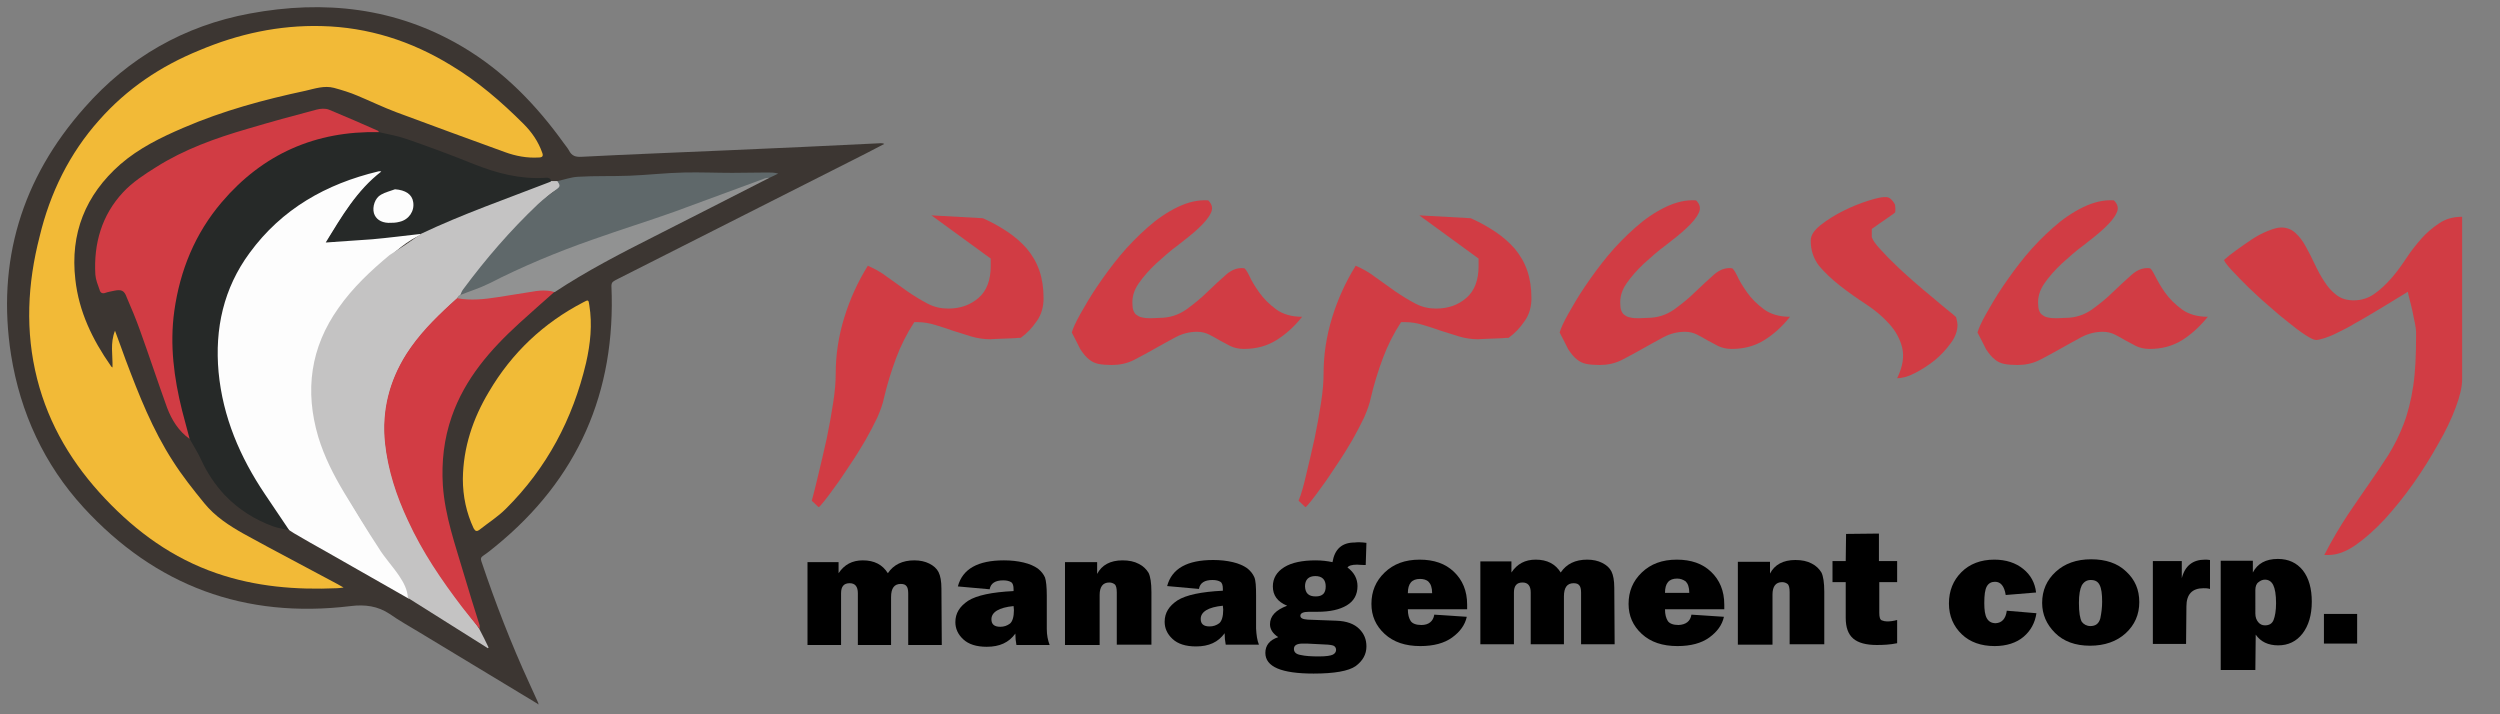 <?xml version="1.0" encoding="utf-8"?>
<!-- Generator: Adobe Illustrator 22.0.1, SVG Export Plug-In . SVG Version: 6.00 Build 0)  -->
<svg version="1.1" id="Layer_1" xmlns="http://www.w3.org/2000/svg" xmlns:xlink="http://www.w3.org/1999/xlink" x="0px" y="0px"
	 viewBox="0 0 700 200" style="enable-background:new 0 0 700 200;" xml:space="preserve">
<rect x="0" y="0" width="700" height="200" fill="#808080" stroke="none"/>
<style type="text/css">
	.st0{fill:#3C3632;}
	.st1{fill:#F2BA37;}
	.st2{fill:#FDFDFD;}
	.st3{fill:#262928;}
	.st4{fill:#C4C3C3;}
	.st5{fill:#D13C44;}
	.st6{fill:#D23C44;}
	.st7{fill:#F1BB37;}
	.st8{fill:#5F686A;}
	.st9{fill:#919292;}
	.st10{fill:#AF9A9B;}
</style>
<g>
	<path class="st0" d="M150.6,197.1c-11-6.7-22.1-13.3-33.1-20c-2.8-1.7-5.7-3.3-8.4-5.2c-3.3-2.2-6.9-2.7-10.9-2.2
		c-29.6,3.6-54.6-5.6-74.8-27.6C12.4,130.1,5.7,115.6,3.1,99.4C-1,73.2,6.1,49.9,23.7,30.1C36,16.1,51.6,7.2,69.9,3.8
		c20.9-3.9,41-1.7,59.6,9.3c11.5,6.8,20.6,16.2,28.3,26.9c0.5,0.7,1.1,1.4,1.5,2.1c0.8,1.6,1.9,1.9,3.6,1.8
		c13.5-0.7,27-1.2,40.5-1.8c14.4-0.6,28.8-1.3,43.2-2c0.3,0,0.6,0,1,0.2c-1.7,0.9-3.3,1.7-5,2.6c-23.4,11.8-46.8,23.7-70.2,35.5
		c-0.7,0.4-1.2,0.6-1.2,1.7c1.3,29.7-9.4,54.1-32.5,72.9c-1.1,0.9-2.2,1.8-3.4,2.6c-0.6,0.4-0.8,0.8-0.5,1.6
		c3.9,11.6,8.3,23,13.4,34.1c0.8,1.8,1.7,3.7,2.5,5.5C150.7,197,150.7,197,150.6,197.1z"/>
	<path class="st0" d="M150.7,196.9c0,0.1,0.1,0.2,0.1,0.3c-0.1,0-0.2,0-0.3-0.1C150.6,197,150.7,196.9,150.7,196.9z"/>
	<path class="st1" d="M31.5,102.9c0.1-3.5-0.7-6.8,0.7-10.3c1.1,2.9,2,5.5,3,8.2c3.7,9.8,7.5,19.5,13.2,28.3c2.6,4.1,5.7,8,8.8,11.8
		c3,3.7,7,6.3,11.1,8.6c8.7,4.8,17.6,9.4,26.3,14.1c0.4,0.2,0.8,0.5,1.6,0.9c-0.8,0.1-1.3,0.2-1.8,0.2c-11.5,0.5-22.8-0.4-33.8-4.2
		c-12.2-4.2-22.3-11.5-31.1-20.8c-9.1-9.6-15.8-20.6-19.1-33.6c-3.4-13.4-2.7-26.7,0.7-39.9C14,54.1,19.4,43,27.8,33.6
		c7.8-8.8,17.2-15.1,28-19.5C66.7,9.5,78.1,7,90,7.3c13.1,0.3,25.2,4.2,36.3,11c7.5,4.5,14.1,10.2,20.3,16.4c2.3,2.3,4.1,4.9,5.2,8
		c0.4,1,0.1,1.4-1,1.4c-3.2,0.2-6.4-0.4-9.4-1.5c-10.2-3.7-20.3-7.4-30.5-11.2c-3.7-1.4-7.2-3.1-10.8-4.6c-2.1-0.9-4.4-1.6-6.6-2.2
		c-2.7-0.7-5.3,0.2-7.9,0.8C73.9,27.9,62.4,31,51.3,35.8c-6.3,2.7-12.4,5.7-17.6,10.2c-9.8,8.6-14.1,19.4-12.6,32.3
		c1,9,4.8,16.8,9.9,24.1C31.1,102.6,31.2,102.7,31.5,102.9z"/>
	<path class="st2" d="M114.4,167.6c-7.7-4.4-15.3-8.7-23-13.1c-3-1.7-6.1-3.4-9.1-5.2c-0.5-0.3-0.9-0.6-1.4-0.9
		c-0.8-0.3-1-1-1.4-1.6c-4.1-5.9-8.2-11.8-11.5-18.3c-3.9-7.6-6.3-15.6-7.1-24.1c-0.8-8.2,0-16.1,3.1-23.8
		c2.2-5.5,5.3-10.3,9.3-14.7c8.7-9.5,19.5-15.2,31.8-18.3c0.2,0,0.3-0.1,0.5-0.1c0.5,0,1-0.2,1.2,0.4c0.2,0.5-0.3,0.8-0.6,1
		c-6.2,4.7-10,11.2-14,17.6c-0.1,0.2-0.2,0.4-0.1,0.7c2,0,4.1-0.3,6.1-0.5c1.2-0.1,2.3-0.2,3.5-0.2c4.8,0,9.6-0.4,14.3-1.3
		c0.5-0.1,1.1-0.3,1.6,0c0.3,0.7-0.3,0.8-0.7,1c-4.4,2.2-7.7,5.7-11.4,8.9c-4,3.5-7.6,7.4-10.6,11.8c-4.5,6.6-7.2,13.8-7.3,22
		c0,7.4,1.7,14.4,4.9,21c4.1,8.4,9,16.4,14.3,24.1c1.5,2.2,3.4,4.1,4.9,6.4c1.1,1.7,2,3.4,2.6,5.3
		C114.7,166.5,114.9,167.1,114.4,167.6z"/>
	<path class="st3" d="M117.8,65.5c-4.5,0.5-9.1,1.1-13.6,1.5c-3.8,0.3-7.7,0.5-11.5,0.8c-0.4,0-0.8,0.1-1.5,0.1
		c4.5-7.3,8.7-14.6,15.6-19.9c-0.3,0-0.6-0.1-0.9,0c-14.6,3.5-27,10.5-36,22.8c-7.3,9.9-9.8,21.2-8.7,33.4c1.2,12.6,6,23.8,13,34.2
		c2.3,3.4,4.5,6.7,6.8,10.1c-1.5-0.4-3.1-0.6-4.5-1.1c-5.2-1.9-9.8-4.8-13.6-8.8c-2.7-2.9-4.9-6.2-6.6-9.9c-0.9-2-2.1-3.8-3.2-5.8
		c-0.9-1.1-1.1-2.4-1.4-3.7c-1.3-5.2-2.7-10.5-3.3-15.8c-1.3-11.5,0.1-22.7,4.9-33.4c4.1-9,10.1-16.6,18-22.5
		C79,41.6,87.7,38.3,97.2,37c2.4-0.3,4.9-0.4,7.4-0.3c0.5,0,1,0,1.5,0.3c2.7,0.6,5.4,1.1,8,2c6.3,2.2,12.5,4.5,18.7,7
		c6.3,2.5,12.8,4.2,19.7,3.8c0.8-0.1,1.7-0.1,1.9,1.1c-0.2,0.8-1,0.8-1.5,1c-7.7,3-15.4,5.8-23,8.8c-3.4,1.4-6.7,2.8-10,4.4
		C119.1,65.4,118.5,65.7,117.8,65.5z"/>
	<path class="st4" d="M117.8,65.5c11.8-5.6,24.2-9.9,36.3-14.6c0.1,0,0.1-0.1,0.2-0.2c0.6,0,1.2,0,1.8,0c1.1,1,1.1,1.8-0.1,2.4
		c-2,1-3.4,2.6-5,4.1c-7.6,7.3-14.6,15.2-20.9,23.7c-0.3,0.5-0.7,0.9-0.9,1.4c-0.1,0.1-0.1,0.2-0.2,0.3c-0.1,0.1-0.2,0.2-0.3,0.2
		c-0.3,0.2-0.4,0.5-0.7,0.8c-2.7,2.4-5.3,5-7.8,7.6c-5.2,5.5-9.2,11.6-11.2,19c-1.6,5.9-1.6,11.8-0.5,17.7c1.5,8.1,4.6,15.7,8.5,23
		c4.5,8.3,10.1,15.9,15.9,23.3c0.5,0.6,0.9,1.3,1.3,1.9c0.9,1.7,1.8,3.5,2.6,5.2c-0.1,0.1-0.2,0.2-0.2,0.2
		c-7.5-4.7-14.9-9.4-22.4-14.1c-0.1-2.3-1.2-4.3-2.4-6.1c-1.8-2.7-4.1-5.1-5.8-7.9c-3.3-5-6.4-10.2-9.6-15.4c-3-5-5.6-10.1-7.3-15.7
		c-3.8-12.9-2.2-25,5.7-36.1c4-5.7,9-10.4,14.3-14.8C112.1,69.5,115,67.6,117.8,65.5z"/>
	<path class="st5" d="M106.1,37c-17.7-0.4-32.5,6.1-44,19.6c-7.5,8.8-11.7,19.1-13.3,30.5c-1.3,9.5-0.1,18.7,2.2,27.9
		c0.7,2.6,1.4,5.2,2.1,7.9c-3.1-2.2-5-5.3-6.3-8.7c-2.6-7.2-5-14.5-7.6-21.7c-1.1-3.1-2.4-6.2-3.7-9.2C34.8,81.3,34,81,32,81.4
		c-0.8,0.2-1.7,0.3-2.5,0.6c-0.8,0.3-1.4,0-1.6-0.8c-0.5-1.4-1.1-2.9-1.2-4.3c-0.5-8.7,1.8-16.7,7.8-23.1c2.6-2.8,6-5,9.2-7
		c7.9-5,16.6-8.1,25.5-10.7c6.4-1.9,12.9-3.7,19.4-5.4c1.1-0.3,2.5-0.4,3.5,0c4.6,1.9,9.2,3.9,13.7,5.9C106,36.7,106,36.9,106.1,37z
		"/>
	<path class="st6" d="M134.4,176.2c-1.7-2.1-3.4-4.1-5-6.2c-5.8-7.6-11.1-15.4-15.1-24.1c-3.3-7-5.7-14.3-6.5-22
		c-0.9-8.9,1.2-17.2,6-24.8c3.4-5.3,7.7-9.7,12.3-13.9c0.7-0.6,1.4-1.3,2.1-1.9c0.3-0.2,0.6-0.2,1-0.2c4.3,0.4,8.5-0.1,12.7-1
		c2.8-0.6,5.6-1.1,8.4-1.3c1.4,0,2.7,0,4.1,0c0.5,0.1,1,0,1.1,0.7c-3.4,3-6.8,6-10.1,9c-8.1,7.4-15.2,15.5-18.9,26.1
		c-2.2,6.3-2.9,12.7-2.5,19.3c0.6,8.7,3.5,16.7,5.9,24.9c1.4,4.8,2.9,9.5,4.4,14.3C134.3,175.7,134.3,176,134.4,176.2z"/>
	<path class="st7" d="M129.6,134.1c0.1-8.8,2.8-16.9,7.3-24.4c6.4-10.9,15.3-19.3,26.5-25.1c1.3-0.7,1.4-0.7,1.6,0.8
		c0.9,5.5,0.3,10.9-0.9,16.2c-3.7,15.7-11,29.5-22.5,40.9c-2.2,2.2-4.9,3.9-7.3,5.8c-0.8,0.6-1.2,0.5-1.7-0.4
		C130.6,143.6,129.6,139,129.6,134.1z"/>
	<path class="st8" d="M128.9,82.6c0.2-0.5,0.4-1.1,0.8-1.6c6.3-8.5,13.2-16.5,20.9-23.8c1.7-1.6,3.6-3,5.5-4.4
		c1.1-0.8,0.3-1.4,0-2.1c1.9-0.4,3.8-1.1,5.7-1.2c4.8-0.3,9.6-0.1,14.5-0.3c5.1-0.2,10.2-0.8,15.3-0.9c4.5-0.1,9,0.1,13.4,0.1
		c3.3,0,6.6-0.1,9.9-0.1c1,0,1.9,0,3,0.3c-0.8,0.4-1.6,0.8-2.5,1.2c-2.4,0.7-4.7,1.8-6.9,2.8c-5.3,2.3-10.7,4-16.2,5.9
		c-9.6,3.3-19.3,6.4-28.8,9.9c-9.4,3.4-18.5,7.3-27.4,11.9c-1.9,1-4,1.6-6,2.4C129.7,82.8,129.3,83,128.9,82.6z"/>
	<path class="st9" d="M128.9,82.6c2.7-1.1,5.4-1.9,8-3.2c9.4-4.8,19-8.8,29-12.3c7.6-2.7,15.3-5.1,22.9-7.8c8.5-3.1,17-6.3,25.5-9.4
		c0.3-0.1,0.8-0.1,1.1-0.1c-10.7,5.5-21.4,10.9-32.2,16.4c-9.5,4.8-19,9.7-27.9,15.6c-0.4-0.1-0.7-0.2-1.1-0.3
		c-1.4-0.2-2.7-0.2-4.1,0c-3.6,0.6-7.1,1.1-10.7,1.7c-3.8,0.6-7.6,1-11.4,0.3c0.2-0.3,0.3-0.5,0.5-0.8
		C128.7,82.7,128.8,82.8,128.9,82.6L128.9,82.6z"/>
	<path class="st2" d="M110.6,53c2.9,0.2,4.8,1.4,5.1,3.6c0.4,2.5-1.2,4.9-3.8,5.5c-1,0.3-2.1,0.3-3.2,0.3c-2.1-0.1-3.5-1.1-4-2.7
		c-0.5-1.8,0.3-4.3,2-5.2C107.9,53.8,109.3,53.5,110.6,53z"/>
	<path class="st8" d="M128.9,82.6c-0.1,0-0.2,0-0.3,0C128.7,82.6,128.8,82.6,128.9,82.6z"/>
	<path class="st10" d="M150.2,81.3c1.4,0,2.7,0,4.1,0C152.9,81.3,151.6,81.3,150.2,81.3z"/>
</g>
<g>
	<path class="st5" d="M229.2,132.6c0.8-3.2,1.5-6.4,2.3-9.9c0.7-3.4,1.3-6.7,1.8-10c0.5-3.2,0.7-5.9,0.7-8.1
		c0-5.3,0.8-10.5,2.4-15.7c1.6-5.2,3.8-10,6.6-14.5c1.8,0.8,3.7,1.8,5.5,3.2c1.9,1.3,3.7,2.7,5.6,4c1.9,1.3,3.7,2.4,5.6,3.4
		c1.9,1,3.8,1.4,5.8,1.4c3.4,0,6.2-1,8.5-3c2.3-2,3.4-5,3.4-8.9v-2.1l-16.6-12.1l14.4,0.8c2.5,1.1,4.8,2.4,6.9,3.8
		c2.1,1.4,3.9,3,5.4,4.7c1.5,1.8,2.7,3.8,3.5,6.1c0.8,2.3,1.2,4.9,1.2,7.8c0,2.4-0.6,4.6-1.9,6.4c-1.3,1.9-2.7,3.4-4.5,4.7
		c-0.4,0-1,0-1.8,0.1c-0.8,0-1.6,0.1-2.5,0.1c-0.9,0-1.8,0.1-2.5,0.1c-0.8,0-1.3,0.1-1.7,0.1c-1.9,0-3.7-0.3-5.4-0.8
		c-1.7-0.5-3.4-1.1-5.1-1.6c-1.6-0.6-3.3-1.1-4.9-1.6c-1.6-0.5-3.3-0.8-5-0.8H256c-2.1,3.2-3.8,6.6-5.1,10.1
		c-1.3,3.5-2.5,7.3-3.4,11.2c-0.3,1.5-0.9,3.2-1.8,5.3c-1,2.1-2.1,4.2-3.4,6.5c-1.3,2.2-2.7,4.5-4.2,6.7c-1.5,2.2-2.8,4.3-4.1,6
		c-1.3,1.8-2.3,3.2-3.2,4.3c-0.9,1.1-1.4,1.7-1.6,1.7l-1.9-1.8C227.8,138.3,228.5,135.7,229.2,132.6z"/>
	<path class="st5" d="M300.1,93.1c0.3-1.1,1.1-2.9,2.4-5.2c1.3-2.3,2.8-4.9,4.7-7.7c1.9-2.8,4-5.7,6.4-8.6c2.4-2.9,5-5.5,7.7-7.9
		c2.7-2.4,5.5-4.3,8.4-5.7c2.9-1.4,5.8-2.1,8.6-1.9c1.1,1.1,1.4,2.3,0.7,3.6c-0.6,1.3-1.8,2.7-3.4,4.2c-1.6,1.5-3.5,3-5.7,4.7
		c-2.2,1.6-4.2,3.4-6.2,5.2c-1.9,1.8-3.6,3.7-4.9,5.6c-1.3,1.9-1.9,3.9-1.7,6c0,1.1,0.3,1.9,0.8,2.5c0.6,0.5,1.2,0.9,2,1
		c0.8,0.2,1.6,0.2,2.5,0.2c0.9,0,1.6-0.1,2.3-0.1c2.8,0,5.2-0.8,7.4-2.3c2.2-1.6,4.2-3.2,6-5c1.9-1.8,3.6-3.4,5.2-4.8
		c1.6-1.4,3.3-2,5-1.8c0.3,0,0.8,0.7,1.5,2.1c0.6,1.4,1.6,3,2.8,4.7c1.2,1.7,2.8,3.3,4.7,4.7c1.9,1.4,4.4,2.1,7.3,2.1
		c-2.2,2.8-4.7,5-7.3,6.6c-2.6,1.6-5.6,2.4-9,2.4c-1.5,0-2.7-0.3-3.8-0.8c-1-0.5-2-1.1-3-1.6c-1-0.6-1.9-1.1-2.9-1.6
		c-1-0.5-2.1-0.8-3.4-0.8c-2.1,0-4.1,0.5-6,1.5c-1.9,1-3.8,2.1-5.8,3.2s-3.9,2.2-5.9,3.2c-2,1-4.1,1.4-6.2,1.4
		c-1.5,0-2.7-0.1-3.7-0.3c-1-0.2-1.9-0.6-2.7-1.3c-0.8-0.6-1.6-1.6-2.4-2.8C302,96.7,301.1,95.1,300.1,93.1z"/>
	<path class="st5" d="M365.8,132.6c0.8-3.2,1.5-6.4,2.3-9.9c0.7-3.4,1.3-6.7,1.8-10c0.5-3.2,0.7-5.9,0.7-8.1
		c0-5.3,0.8-10.5,2.4-15.7c1.6-5.2,3.8-10,6.6-14.5c1.8,0.8,3.7,1.8,5.5,3.2c1.9,1.3,3.7,2.7,5.6,4c1.9,1.3,3.7,2.4,5.6,3.4
		c1.9,1,3.8,1.4,5.8,1.4c3.4,0,6.2-1,8.5-3c2.3-2,3.4-5,3.4-8.9v-2.1l-16.6-12.1l14.4,0.8c2.5,1.1,4.8,2.4,6.9,3.8
		c2.1,1.4,3.9,3,5.4,4.7c1.5,1.8,2.7,3.8,3.5,6.1c0.8,2.3,1.2,4.9,1.2,7.8c0,2.4-0.6,4.6-1.9,6.4c-1.3,1.9-2.7,3.4-4.5,4.7
		c-0.4,0-1,0-1.8,0.1c-0.8,0-1.6,0.1-2.5,0.1c-0.9,0-1.8,0.1-2.5,0.1c-0.8,0-1.3,0.1-1.7,0.1c-1.9,0-3.7-0.3-5.4-0.8
		c-1.7-0.5-3.4-1.1-5.1-1.6c-1.6-0.6-3.3-1.1-4.9-1.6c-1.6-0.5-3.3-0.8-5-0.8h-1.2c-2.1,3.2-3.8,6.6-5.1,10.1
		c-1.3,3.5-2.5,7.3-3.4,11.2c-0.3,1.5-0.9,3.2-1.8,5.3c-1,2.1-2.1,4.2-3.4,6.5c-1.3,2.2-2.7,4.5-4.2,6.7c-1.5,2.2-2.8,4.3-4.1,6
		c-1.3,1.8-2.3,3.2-3.2,4.3c-0.9,1.1-1.4,1.7-1.6,1.7l-1.9-1.8C364.4,138.3,365.1,135.7,365.8,132.6z"/>
	<path class="st5" d="M436.7,93.1c0.3-1.1,1.1-2.9,2.4-5.2c1.3-2.3,2.8-4.9,4.7-7.7c1.9-2.8,4-5.7,6.4-8.6c2.4-2.9,5-5.5,7.7-7.9
		c2.7-2.4,5.5-4.3,8.4-5.7c2.9-1.4,5.8-2.1,8.6-1.9c1.1,1.1,1.4,2.3,0.7,3.6c-0.6,1.3-1.8,2.7-3.4,4.2c-1.6,1.5-3.5,3-5.7,4.7
		c-2.2,1.6-4.2,3.4-6.2,5.2c-1.9,1.8-3.6,3.7-4.9,5.6c-1.3,1.9-1.9,3.9-1.7,6c0,1.1,0.3,1.9,0.8,2.5c0.6,0.5,1.2,0.9,2,1
		c0.8,0.2,1.6,0.2,2.5,0.2c0.9,0,1.6-0.1,2.3-0.1c2.8,0,5.2-0.8,7.4-2.3c2.2-1.6,4.2-3.2,6-5c1.9-1.8,3.6-3.4,5.2-4.8
		c1.6-1.4,3.3-2,5-1.8c0.3,0,0.8,0.7,1.5,2.1c0.6,1.4,1.6,3,2.8,4.7c1.2,1.7,2.8,3.3,4.7,4.7c1.9,1.4,4.4,2.1,7.3,2.1
		c-2.2,2.8-4.7,5-7.3,6.6c-2.6,1.6-5.6,2.4-9,2.4c-1.5,0-2.7-0.3-3.8-0.8c-1-0.5-2-1.1-3-1.6c-1-0.6-1.9-1.1-2.9-1.6
		c-1-0.5-2.1-0.8-3.4-0.8c-2.1,0-4.1,0.5-6,1.5c-1.9,1-3.8,2.1-5.8,3.2s-3.9,2.2-5.9,3.2c-2,1-4.1,1.4-6.2,1.4
		c-1.5,0-2.7-0.1-3.7-0.3c-1-0.2-1.9-0.6-2.7-1.3c-0.8-0.6-1.6-1.6-2.4-2.8C438.6,96.7,437.7,95.1,436.7,93.1z"/>
	<path class="st5" d="M507,67.4c0-1.5,0.9-2.9,2.8-4.4c1.9-1.5,4-2.8,6.4-4c2.4-1.2,4.7-2.1,6.9-2.8c2.2-0.7,3.7-1,4.3-1h1
		c0.4,0.1,0.9,0.3,1.3,0.8c0.4,0.4,0.7,0.9,0.9,1.3c0.1,0.7,0.1,1.1,0.1,1.2c0,0.4,0,0.8-0.1,1c-0.2,0.2-0.6,0.5-1.2,0.9
		c-0.6,0.4-1.3,0.9-2,1.4c-0.7,0.5-1.4,0.9-2,1.4c-0.6,0.4-1,0.7-1.3,0.9v1v1.3c0.3,0.9,1.1,2,2.3,3.3c1.2,1.3,2.6,2.8,4.2,4.3
		c1.6,1.6,3.3,3.1,5.1,4.7c1.8,1.6,3.5,3,5.2,4.4c1.6,1.4,3.1,2.6,4.3,3.6c1.3,1,2.1,1.7,2.5,2.1c0,0.1,0.1,0.4,0.2,0.8
		c0.1,0.5,0.2,0.9,0.2,1.4c0,1.6-0.6,3.4-1.9,5.1c-1.3,1.8-2.8,3.4-4.5,4.8c-1.8,1.4-3.6,2.6-5.6,3.6c-1.9,1-3.6,1.4-4.9,1.4
		c1.6-3.3,2-6.1,1.4-8.6c-0.6-2.4-1.8-4.6-3.6-6.6c-1.8-2-3.9-3.8-6.5-5.5c-2.6-1.7-5-3.4-7.3-5.2c-2.3-1.8-4.3-3.7-5.9-5.6
		C507.8,72.4,507,70.1,507,67.4z"/>
	<path class="st5" d="M553.7,93.1c0.3-1.1,1.1-2.9,2.4-5.2c1.3-2.3,2.8-4.9,4.7-7.7c1.9-2.8,4-5.7,6.4-8.6c2.4-2.9,5-5.5,7.7-7.9
		c2.7-2.4,5.5-4.3,8.4-5.7c2.9-1.4,5.8-2.1,8.6-1.9c1.1,1.1,1.4,2.3,0.7,3.6c-0.6,1.3-1.8,2.7-3.4,4.2c-1.6,1.5-3.5,3-5.7,4.7
		c-2.2,1.6-4.2,3.4-6.2,5.2c-1.9,1.8-3.6,3.7-4.9,5.6c-1.3,1.9-1.9,3.9-1.7,6c0,1.1,0.3,1.9,0.8,2.5c0.6,0.5,1.2,0.9,2,1
		c0.8,0.2,1.6,0.2,2.5,0.2c0.9,0,1.6-0.1,2.3-0.1c2.8,0,5.2-0.8,7.4-2.3c2.2-1.6,4.2-3.2,6-5c1.9-1.8,3.6-3.4,5.2-4.8
		c1.6-1.4,3.3-2,5-1.8c0.3,0,0.8,0.7,1.5,2.1s1.6,3,2.8,4.7c1.2,1.7,2.8,3.3,4.7,4.7c1.9,1.4,4.4,2.1,7.3,2.1
		c-2.3,2.8-4.7,5-7.3,6.6c-2.6,1.6-5.6,2.4-9,2.4c-1.5,0-2.7-0.3-3.8-0.8c-1-0.5-2-1.1-3-1.6c-1-0.6-1.9-1.1-2.9-1.6
		c-1-0.5-2.1-0.8-3.4-0.8c-2.1,0-4.1,0.5-6,1.5c-1.9,1-3.8,2.1-5.8,3.2s-3.9,2.2-5.9,3.2c-2,1-4.1,1.4-6.2,1.4
		c-1.5,0-2.7-0.1-3.7-0.3c-1-0.2-1.9-0.6-2.7-1.3c-0.8-0.6-1.6-1.6-2.4-2.8C555.6,96.7,554.7,95.1,553.7,93.1z"/>
	<path class="st5" d="M676.5,94.1v-1.2c0-0.4-0.1-1.2-0.3-2.3c-0.2-1.1-0.5-2.2-0.7-3.4c-0.3-1.2-0.5-2.3-0.8-3.3
		c-0.3-1-0.4-1.8-0.5-2.2c-0.4,0.3-1.4,0.8-2.8,1.7c-1.4,0.9-3,1.8-4.6,2.8c-1.6,1-3.2,1.9-4.7,2.8c-1.5,0.9-2.5,1.4-3,1.7
		c-0.5,0.3-1.3,0.8-2.3,1.3c-1,0.5-2,1-3,1.5c-1,0.5-2.1,0.9-3,1.2c-1,0.3-1.8,0.5-2.3,0.5c-0.6,0-1.6-0.5-3-1.4
		c-1.4-0.9-3-2.1-4.7-3.5c-1.8-1.4-3.7-3-5.6-4.7c-2-1.7-3.8-3.4-5.6-5.1c-1.7-1.7-3.2-3.2-4.5-4.6c-1.3-1.4-2.1-2.4-2.4-3.1
		c0.9-0.8,2-1.7,3.4-2.7c1.4-1,2.8-2,4.3-3c1.5-1,3-1.8,4.5-2.4c1.5-0.6,2.8-1,3.8-1c1.6,0,2.9,0.5,4,1.5c1.1,1,2.1,2.3,2.9,3.8
		c0.9,1.6,1.7,3.2,2.5,4.9c0.8,1.7,1.7,3.4,2.7,4.9c1,1.6,2.1,2.8,3.4,3.8c1.3,1,2.9,1.5,4.8,1.5c2.2,0,4.1-0.6,5.8-1.8
		c1.7-1.2,3.2-2.6,4.7-4.3s2.8-3.5,4.2-5.6c1.3-2,2.8-3.9,4.3-5.6c1.5-1.7,3.2-3.1,5-4.3c1.8-1.2,3.9-1.8,6.4-1.8v45.5
		c0,2.1-0.6,4.7-1.8,7.9c-1.2,3.2-2.8,6.6-4.9,10.2c-2,3.6-4.3,7.3-6.9,11c-2.6,3.7-5.3,7-8,10c-2.8,3-5.5,5.4-8.2,7.3
		c-2.7,1.9-5.3,2.8-7.6,2.8h-1.2c2.2-4.3,4.5-8.1,6.6-11.3c2.2-3.2,4.2-6.2,6.1-8.9c1.9-2.7,3.7-5.4,5.3-7.9c1.6-2.6,3-5.4,4.2-8.5
		c1.2-3.1,2.1-6.7,2.7-10.7S676.5,99.6,676.5,94.1z"/>
</g>
<g>
	<path d="M263.7,180.6l-9.4,0l0-14.5c0-1-0.2-1.7-0.5-2c-0.3-0.4-0.8-0.6-1.6-0.6c-1.8,0-2.7,1.2-2.7,3.7l0,13.4l-9.3,0l0-14.5
		c0-1.9-0.8-2.8-2.3-2.8c-1.6,0-2.4,0.9-2.4,2.8l0,14.5l-9.4,0l0-23.2l8.7,0l0,3.1c1.6-2.4,3.8-3.6,6.8-3.6c3.2,0,5.5,1.2,7,3.6
		c1.6-2.4,4.1-3.6,7.4-3.6c1.6,0,3,0.3,4.2,0.9c1.2,0.6,2.1,1.4,2.6,2.4c0.5,1,0.8,2.5,0.8,4.6L263.7,180.6z"/>
	<path d="M293.9,180.6l-9.3,0c-0.2-1-0.3-2.1-0.3-3.2c-1.8,2.5-4.4,3.7-8,3.7c-2.9,0-5.1-0.7-6.6-2.1c-1.5-1.4-2.2-3-2.2-4.8
		c0-2.5,1.2-4.4,3.6-6c2.4-1.5,6.6-2.4,12.7-2.7l0-0.5c0-1-0.2-1.7-0.7-2c-0.5-0.3-1.2-0.5-2.2-0.5c-2.2,0-3.5,0.8-3.8,2.5l-8.9-0.8
		c1.3-4.9,5.6-7.3,12.9-7.3c2,0,3.8,0.2,5.5,0.6c1.7,0.4,3,1,4,1.7c1,0.8,1.6,1.6,2,2.5c0.3,0.9,0.5,2.6,0.5,5.1l0,9.3
		C293.1,177.8,293.4,179.3,293.9,180.6z M283.8,169.7c-4.1,0.4-6.2,1.7-6.2,3.7c0,1.4,0.8,2.1,2.5,2.1c1,0,1.9-0.3,2.7-0.9
		c0.7-0.6,1.1-1.9,1.1-3.8L283.8,169.7z"/>
	<path d="M322.4,180.5l-9.7,0l0-14.6c0-1.2-0.2-2-0.6-2.3c-0.4-0.3-0.9-0.5-1.5-0.5c-1.8,0-2.7,1.2-2.7,3.5l0,14l-9.7,0l0-23.2l9,0
		l0,3.3c1.3-2.5,3.7-3.8,7.1-3.8c1.8,0,3.3,0.3,4.6,1c1.2,0.6,2.1,1.5,2.7,2.5c0.5,1,0.8,2.8,0.8,5.4L322.4,180.5z"/>
	<path d="M352.5,180.5l-9.3,0c-0.2-1-0.3-2.1-0.3-3.2c-1.8,2.5-4.4,3.7-8,3.7c-2.9,0-5.1-0.7-6.6-2.1c-1.5-1.4-2.2-3-2.2-4.8
		c0-2.5,1.2-4.4,3.6-6c2.4-1.5,6.6-2.4,12.7-2.7l0-0.5c0-1-0.2-1.7-0.7-2c-0.5-0.3-1.2-0.5-2.2-0.5c-2.2,0-3.5,0.8-3.8,2.5l-8.9-0.8
		c1.3-4.9,5.6-7.3,12.9-7.3c2,0,3.8,0.2,5.5,0.6c1.7,0.4,3,1,4,1.7c1,0.8,1.6,1.6,2,2.5s0.5,2.6,0.5,5.1l0,9.3
		C351.8,177.8,352,179.3,352.5,180.5z M342.4,169.6c-4.1,0.4-6.2,1.7-6.2,3.7c0,1.4,0.8,2.1,2.5,2.1c1,0,1.9-0.3,2.7-0.9
		c0.7-0.6,1.1-1.9,1.1-3.8L342.4,169.6z"/>
	<path d="M382.6,152l-0.2,6.2l-0.5,0c-0.9,0-1.5-0.1-1.9-0.1c-1.5,0-2.4,0.3-2.7,0.8c1.9,1.4,2.8,3.2,2.8,5.2c0,2.4-1,4.2-3,5.4
		c-2,1.2-4.7,1.8-8.2,1.8c-0.1,0-0.5,0-1.3,0c-0.7,0-1.1,0-1.1,0c-1.6,0-2.4,0.4-2.4,1.1c0,0.7,0.7,1,2.1,1.1l8,0.3
		c2.9,0.1,5,0.9,6.4,2.3c1.4,1.4,2,3,2,4.9c0,2.2-1,4-3,5.5c-2,1.4-6,2.1-11.8,2.1c-9,0-13.5-1.9-13.5-5.8c0-2.1,1.2-3.6,3.6-4.4
		c-1.5-1-2.3-2.2-2.3-3.6c0-2.3,1.6-4,4.8-5.2c-2.7-1.1-4-2.9-4-5.4c0-2.3,1.1-4.1,3.2-5.4c2.1-1.3,5.1-1.9,8.8-1.9
		c1.7,0,3.3,0.2,4.7,0.5c0.6-3.6,2.6-5.5,6.2-5.5C380,151.8,381.2,151.8,382.6,152z M365.9,180.2c-0.4,0-0.7,0-1.1,0
		c-1.7,0-2.5,0.5-2.5,1.5c0,0.9,0.6,1.5,1.9,1.7c1.3,0.3,3,0.4,5.1,0.4c2,0,3.3-0.2,3.9-0.5c0.6-0.3,0.9-0.8,0.9-1.3
		c0-0.4-0.1-0.7-0.4-1c-0.3-0.3-0.9-0.4-1.9-0.5L365.9,180.2z M368.4,167c1.9,0,2.8-0.9,2.8-2.8c0-1.9-1-2.9-2.9-2.9
		c-1.9,0-2.9,1-2.9,2.9C365.5,166.1,366.4,167,368.4,167z"/>
	<path d="M401.6,172.1l9.1,0.6c-0.5,2.3-1.9,4.2-4.1,5.8c-2.2,1.6-5.2,2.4-8.9,2.4c-4.2,0-7.5-1.1-10-3.4c-2.5-2.3-3.7-5.1-3.7-8.4
		c0-3.5,1.2-6.4,3.7-8.8c2.5-2.4,5.7-3.6,9.8-3.6c4,0,7.2,1.1,9.6,3.4c2.4,2.3,3.7,5.3,3.7,9.2c0,0.3,0,0.8,0,1.3l-16.6,0
		c0,1.5,0.3,2.5,0.8,3.3c0.5,0.7,1.5,1.1,3,1.1C400,175,401.3,174,401.6,172.1z M401,166.1c0-1.6-0.4-2.6-1-3.2s-1.5-0.8-2.4-0.8
		c-2.3,0-3.4,1.3-3.4,4L401,166.1z"/>
	<path d="M452.1,180.4l-9.4,0l0-14.5c0-1-0.2-1.7-0.5-2c-0.3-0.4-0.8-0.6-1.6-0.6c-1.8,0-2.7,1.2-2.7,3.7l0,13.4l-9.3,0l0-14.5
		c0-1.9-0.8-2.8-2.3-2.8c-1.6,0-2.4,0.9-2.4,2.8l0,14.5l-9.4,0l0-23.2l8.7,0l0,3.1c1.6-2.4,3.8-3.6,6.8-3.6c3.2,0,5.5,1.2,7,3.6
		c1.6-2.4,4.1-3.6,7.4-3.6c1.6,0,3,0.3,4.2,0.9c1.2,0.6,2.1,1.4,2.6,2.4c0.5,1,0.8,2.5,0.8,4.6L452.1,180.4z"/>
	<path d="M473.6,172.1l9.1,0.6c-0.5,2.3-1.9,4.2-4.1,5.8c-2.2,1.6-5.2,2.4-8.9,2.4c-4.2,0-7.5-1.1-10-3.4c-2.5-2.3-3.7-5.1-3.7-8.4
		c0-3.5,1.2-6.4,3.7-8.8c2.5-2.4,5.7-3.6,9.8-3.6c4,0,7.2,1.1,9.6,3.4c2.4,2.3,3.7,5.3,3.7,9.2c0,0.3,0,0.8,0,1.3l-16.6,0
		c0,1.5,0.3,2.5,0.8,3.3c0.5,0.7,1.5,1.1,3,1.1C472,174.9,473.3,174,473.6,172.1z M473,166c0-1.6-0.4-2.6-1-3.2
		c-0.7-0.5-1.5-0.8-2.4-0.8c-2.3,0-3.4,1.3-3.4,4L473,166z"/>
	<path d="M510.8,180.4l-9.7,0l0-14.6c0-1.2-0.2-2-0.6-2.3c-0.4-0.3-0.9-0.5-1.5-0.5c-1.8,0-2.7,1.2-2.7,3.5l0,14l-9.7,0l0-23.2l9,0
		l0,3.3c1.3-2.5,3.7-3.8,7.1-3.8c1.8,0,3.3,0.3,4.6,1c1.2,0.6,2.1,1.5,2.7,2.5c0.5,1,0.8,2.8,0.8,5.4L510.8,180.4z"/>
	<path d="M531.2,157.1l0,5.9l-5,0l0,8.6c0,1.2,0.2,1.9,0.7,2.1c0.5,0.2,1,0.3,1.5,0.3c0.8,0,1.7-0.1,2.8-0.4l0,6.5
		c-1.9,0.4-3.8,0.5-5.7,0.5c-3,0-5.2-0.6-6.6-1.8c-1.4-1.2-2.1-3.1-2.1-5.8l0-2.7l0-7.3l-3.7,0l0-5.9l3.7,0l0.1-7.6l9.2-0.1l0,7.7
		L531.2,157.1z"/>
	<path d="M561.9,171l8.3,0.7c-0.4,2.7-1.6,4.9-3.6,6.6c-2,1.7-4.8,2.6-8.1,2.6c-3.8,0-6.9-1.1-9.2-3.3s-3.6-5.1-3.6-8.6
		c0-3.6,1.2-6.5,3.5-8.8c2.3-2.3,5.4-3.5,9.2-3.5c3.3,0,6,0.9,8.1,2.6c2.1,1.7,3.3,3.9,3.6,6.6l-8.5,0.7c-0.4-2.5-1.4-3.7-3-3.7
		c-1,0-1.8,0.4-2.3,1.3c-0.5,0.9-0.7,2.4-0.7,4.7c0,1.9,0.2,3.3,0.7,4.2c0.5,0.9,1.3,1.4,2.5,1.4C560.5,174.4,561.6,173.3,561.9,171
		z"/>
	<path d="M585.2,180.8c-4.1,0-7.4-1.2-9.8-3.6c-2.4-2.4-3.6-5.2-3.6-8.4c0-3.5,1.3-6.4,3.8-8.7c2.5-2.3,5.8-3.5,9.9-3.5
		c4.1,0,7.4,1.1,9.8,3.4c2.5,2.3,3.7,5.1,3.7,8.6c0,3.5-1.3,6.4-3.8,8.7C592.7,179.6,589.3,180.8,585.2,180.8z M585.3,175.3
		c1.5,0,2.4-0.7,2.8-2.2c0.3-1.5,0.5-3,0.5-4.6c0-2.2-0.2-3.7-0.7-4.7c-0.5-1-1.3-1.4-2.5-1.4c-1.1,0-1.9,0.5-2.5,1.5
		c-0.5,1-0.8,2.6-0.8,4.9c0,2.7,0.3,4.4,0.8,5.3C583.4,174.8,584.3,175.3,585.3,175.3z"/>
	<path d="M612.1,180.3l-9.3,0l0-23.2l8.1,0l0,4.8c0.9-3.5,3.1-5.2,6.5-5.2c0.3,0,0.8,0,1.4,0.1l0,8.1c-0.7-0.2-1.3-0.2-1.8-0.2
		c-3.2,0-4.8,1.7-4.8,5.1L612.1,180.3z"/>
	<path d="M631.5,187.6l-9.7,0l0-30.6l9,0l0,3.3c1.3-2.5,3.6-3.8,7-3.8c3,0,5.3,1.1,7,3.2c1.7,2.2,2.5,5.1,2.5,8.8s-0.9,6.7-2.6,8.9
		c-1.7,2.2-4,3.3-6.8,3.3c-2.8,0-4.9-1-6.3-3L631.5,187.6z M631.5,171.8c0,1,0.3,1.8,0.8,2.4c0.5,0.6,1.1,0.9,1.9,0.9
		c1.2,0,2-0.5,2.4-1.5c0.4-1,0.7-2.6,0.7-4.7c0-2.4-0.3-4.1-0.8-5.1c-0.5-1-1.3-1.5-2.3-1.5c-0.6,0-1.2,0.2-1.8,0.7
		c-0.6,0.4-0.9,1.2-0.9,2.2L631.5,171.8z"/>
	<path d="M660,171.9l0,8.3l-9.3,0l0-8.3L660,171.9z"/>
</g>
</svg>
